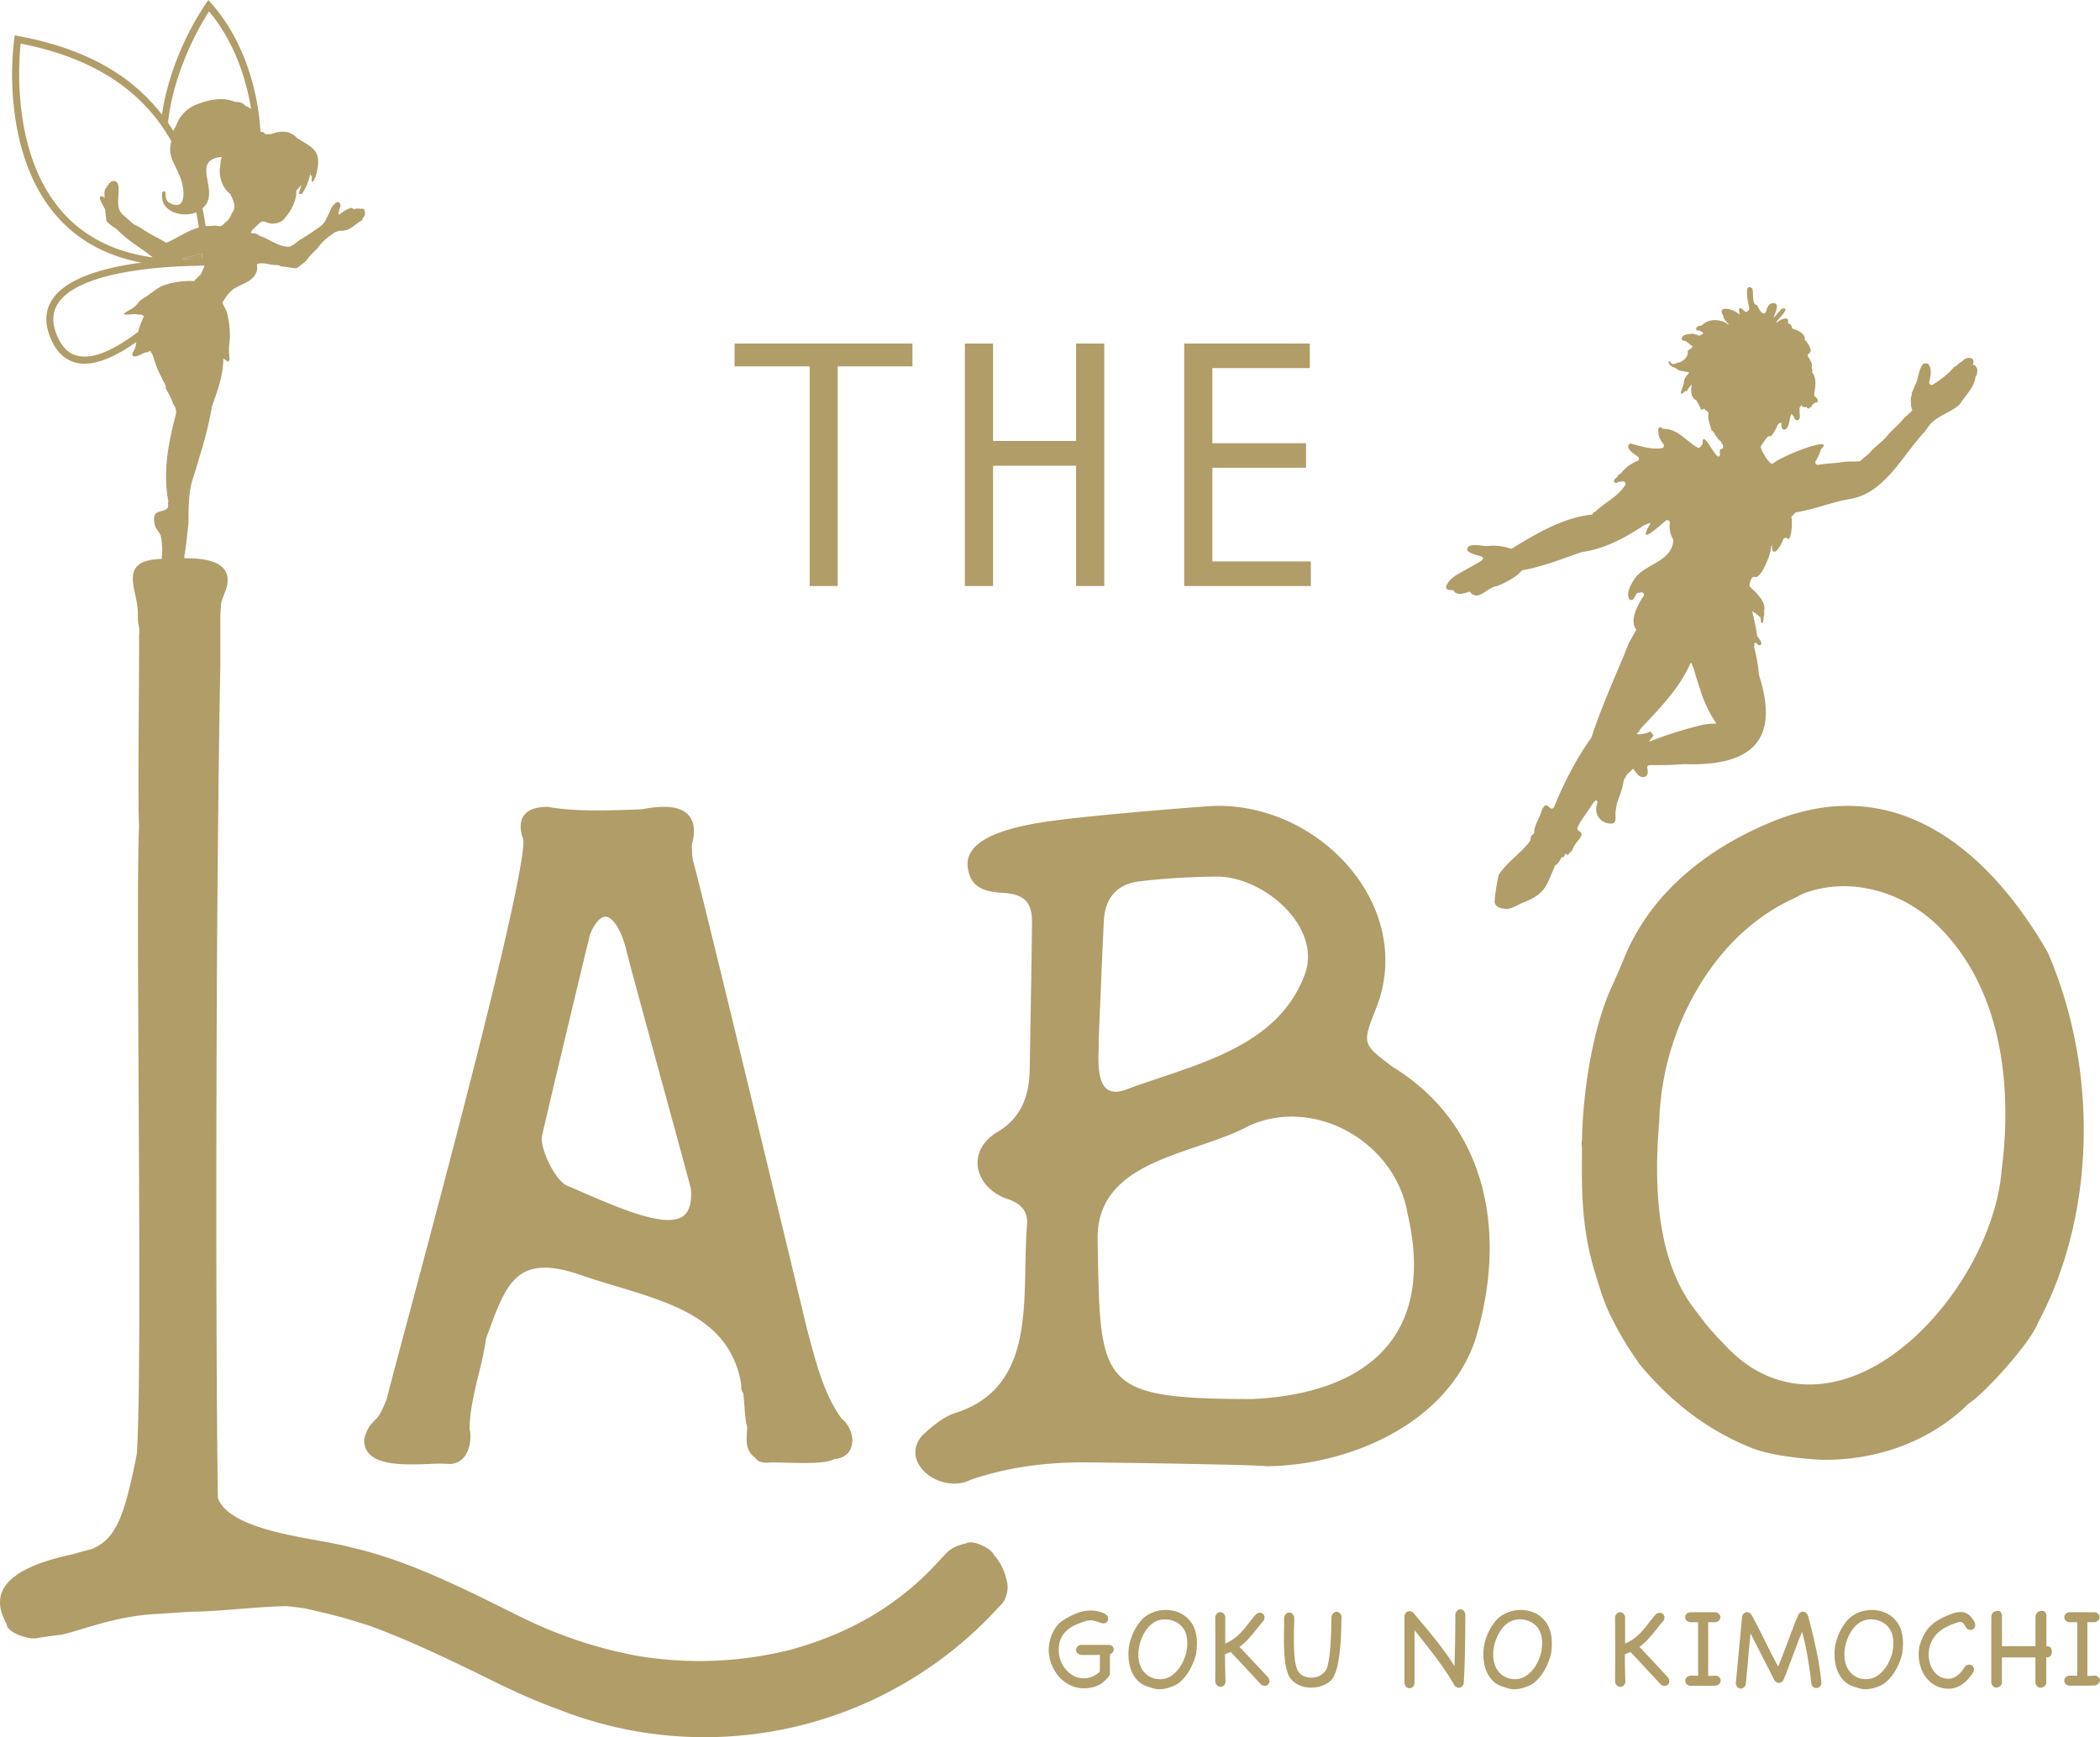 <svg xmlns="http://www.w3.org/2000/svg" viewBox="0 0 1136.7 940.42"><defs><style>.cls-1{fill:none;}.cls-2{fill:#b19d68;}</style></defs><g id="レイヤー_2" data-name="レイヤー 2"><g id="レイヤー_1-2" data-name="レイヤー 1"><path class="cls-1" d="M833.2,882.59a10.4,10.4,0,0,0-4.45-4.38,13,13,0,0,0-6.11-1.53,11.16,11.16,0,0,0-6.77,2.19,15.37,15.37,0,0,0-3.29,3.39,22.18,22.18,0,0,0-2.39,4.25,24.67,24.67,0,0,0-1.46,4.61,21.87,21.87,0,0,0-.5,4.48,18.07,18.07,0,0,0,.7,5.08,11.68,11.68,0,0,0,2.19,4.25,11.46,11.46,0,0,0,3.75,3,11.8,11.8,0,0,0,5.31,1.13,9.9,9.9,0,0,0,2.56-.34,9.68,9.68,0,0,0,2.36-.93,14.54,14.54,0,0,0,3.42-2.59,19.54,19.54,0,0,0,2.62-3.32,22.69,22.69,0,0,0,1.93-3.81c.46-1.18.84-2.35,1.17-3.52.12-.77.22-1.54.32-2.33a22.69,22.69,0,0,0,.17-2.75,19.41,19.41,0,0,0-.34-3.52A10.7,10.7,0,0,0,833.2,882.59Z"/><polygon class="cls-1" points="1021.11 236.37 1021.11 236.37 1021.12 236.36 1021.11 236.37"/><path class="cls-1" d="M676.22,609.32c-29.09,16-81.78,17.82-82.1,60.47,1.4,80.1-.48,87.33,83.23,87.56,62.62-2.79,99.91-34.3,84.58-100.21C755.73,619,712.49,593.27,676.22,609.32Z"/><path class="cls-1" d="M893,396.11c0-.87,1.54,1.07,1.85,1.85.92-.46-2.34,3.43-2.2,3.38l.12.09a210.63,210.63,0,0,1,29.13-9.14,45.91,45.91,0,0,1,7.22-.64,68.25,68.25,0,0,1-7.74-15.23h0v0a1,1,0,0,1-.05-.16h0l-.12-.33v0c-1.44-4.31-2.86-8.66-4.09-13h0l0-.06h0a33.66,33.66,0,0,0-1.62-4.15c-.14,0-.21.17-.3.25h0l-.13,0c-5.89,13.5-16.39,24.14-26.3,34.7l.09-.1c-.38.42-.75.85-1.12,1.27a.62.62,0,0,0,.16.2q-.69.84-1.35,1.71a.7.7,0,0,0-.24-.17C885,398.55,891.58,396.92,893,396.11Z"/><path class="cls-1" d="M610.33,589.51c36.21-13.4,81.56-22,96.24-62.79,8.63-25.81-23.4-52.75-48.55-52.18A380.94,380.94,0,0,0,617.25,477c-12.48,1.31-19.14,8.94-19.74,21.45-1.06,21.87-1.91,43.74-2.85,65.62h.12C594.53,575.58,592.47,596.75,610.33,589.51Z"/><path class="cls-1" d="M306.48,641.62l7.52,3.24c21.76,9.43,46.42,20.12,55.71,13.49,3.37-2.4,4.81-7.36,4.27-14.74-1.25-5-7.78-28.87-14.69-54.16-11.94-43.72-19.86-72.79-20.48-75.89-3-11.65-7.64-17.1-10.89-17.33-2.8-.19-5.92,3.27-8.57,9.54-.94,3.82-25.27,105-26.09,109.79C292.72,622.41,300,638,306.48,641.62Z"/><path class="cls-1" d="M641.11,882.59a10.45,10.45,0,0,0-4.45-4.38,13,13,0,0,0-6.11-1.53,11.16,11.16,0,0,0-6.77,2.19,15.37,15.37,0,0,0-3.29,3.39,22.18,22.18,0,0,0-2.39,4.25,24.67,24.67,0,0,0-1.46,4.61,21.87,21.87,0,0,0-.5,4.48,18.07,18.07,0,0,0,.7,5.08,11.53,11.53,0,0,0,2.19,4.25,11.36,11.36,0,0,0,3.75,3,11.77,11.77,0,0,0,5.31,1.13,9.9,9.9,0,0,0,2.56-.34,9.45,9.45,0,0,0,2.35-.93,14.4,14.4,0,0,0,3.43-2.59,20,20,0,0,0,2.62-3.32A22.65,22.65,0,0,0,641,898a35.48,35.48,0,0,0,1.18-3.52c.11-.77.22-1.54.32-2.33a22.69,22.69,0,0,0,.16-2.75,19.39,19.39,0,0,0-.33-3.52A10.7,10.7,0,0,0,641.11,882.59Z"/><path class="cls-1" d="M998.08,479.7a61.5,61.5,0,0,0-21.3,3.74,28.7,28.7,0,0,0-3.64,1.75c-.86.46-1.74.94-2.67,1.37-21,9.67-39.11,26.89-52.31,49.81a150.57,150.57,0,0,0-20,70.3v.11c-4,46.05,2,79.09,18.42,101,8.28,11.13,10.23,13.16,17.5,20.69l.6.62a69.1,69.1,0,0,0,15.64,12.5c24.21,13.71,47.6,6.88,63-1.28,36.06-19.13,66.89-66.19,70.17-107.13,4-30.69,5.37-87.87-29.82-127.17C1038.86,489.09,1018.23,479.7,998.08,479.7Z"/><path class="cls-1" d="M1023.3,882.59a10.43,10.43,0,0,0-4.44-4.38,13,13,0,0,0-6.11-1.53,11.19,11.19,0,0,0-6.78,2.19,15.33,15.33,0,0,0-3.28,3.39,21.65,21.65,0,0,0-2.39,4.25,24,24,0,0,0-1.46,4.61,21.19,21.19,0,0,0-.5,4.48,18.07,18.07,0,0,0,.7,5.08,11.53,11.53,0,0,0,2.19,4.25,11.26,11.26,0,0,0,3.75,3,11.74,11.74,0,0,0,5.31,1.13,10,10,0,0,0,2.56-.34,9.6,9.6,0,0,0,2.35-.93,14.14,14.14,0,0,0,3.42-2.59,19,19,0,0,0,2.62-3.32,22,22,0,0,0,1.93-3.81,35.48,35.48,0,0,0,1.18-3.52c.11-.77.22-1.54.32-2.33a22.69,22.69,0,0,0,.16-2.75,19.39,19.39,0,0,0-.33-3.52A10.47,10.47,0,0,0,1023.3,882.59Z"/><path class="cls-2" d="M544.64,854.63A29.53,29.53,0,0,0,538.27,842l-.79-1.28c-2.64-3.3-11.22-7.26-14.52-5.28-1.07.24-2,.5-2.89.77-6.05,1.88-7.42,4.26-10.31,7.14l-.08.09c-22.79,25.62-50,40.9-82.1,49.69a203,203,0,0,1-82.82,3.19,240.87,240.87,0,0,1-63.34-21.29c-1.1-.53-2.21-1.08-3.32-1.63-11.67-5.74-21.92-11-33.4-16.16-17.68-8.13-36.15-15.48-55.29-19.73v0c-4.62-1.27-10.87-2.41-17.48-3.61-20.52-3.73-48.56-8.84-54-22.94-1.39-98.31-1.11-321.4,1.33-451.46V333.15c.12-1.58.19-2.79.25-3.75.21-3.43.21-3.43,1.2-6,.28-.75.64-1.7,1.08-2.91,2-5,1.93-9-.25-12.07-3.77-5.26-12.94-6.29-21.69-6.22a4.77,4.77,0,0,1,.17-2.39c.88-5.51,1.33-11.08,2-16.62,0-6.91,0-13.94,1.46-20.71a.1.1,0,0,0,0-.1c.84-3.36,2.06-6.62,3-9.94h0c.94-3.08,1.78-6.19,2.79-9.25h0a217.34,217.34,0,0,0,5.53-23.41c3-8.32,6.07-16.79,6.09-25.75.51.52,1.2.76,1.74,1.24.26.32.75.79,1,.23,1.16-.61.35-2.52.46-3.6v0s0-.08,0-.12v0c-.48-3.45.35-6.81.38-10.26a55.23,55.23,0,0,0-1.47-11.8c-.56-2.1-1.83-3.85-2.58-5.86a24.1,24.1,0,0,1,5.89-7.37c1.6-1,3.34-1.76,5-2.64l0,0,.33-.16c4.48-1.8,8.63-5.46,7.37-10.69,2.89-1.1,6.06.05,9,.4,1.29.17,3-.11,4,.83,2.84.07,5.75.92,8.5,1h0a52.88,52.88,0,0,0,5.17-4,36.52,36.52,0,0,1,5.95-6.53,28.79,28.79,0,0,1,6.63-6.77c.68-.44,3.24-2.69,3.83-2.34h0c1.16-1,2.95-.47,4.38-.83,3.77-.62,6.28-3.89,9.58-5.54.07-1,.95-1.88,1.45-2.75a4.48,4.48,0,0,0,.06-.63h0c0-.16,0-.31,0-.46h0v0h0a4.34,4.34,0,0,0-.06-.62h0a4.87,4.87,0,0,0-.23-.83h0c-.07-.25-.23-.5-.15-.76h0c-.23-.06-.47-.09-.71-.13h0c-.3,0-.61-.08-.91-.1a.54.54,0,0,1-.74,0c-1.05,0-2.19-.26-3.07.54a.57.57,0,0,1-.26-.33l.81-.24c-.55,0-1.67.47-1.57-.48a12.81,12.81,0,0,0-4.44,1.81c-.51.31-.91.93-1.53,1a1.08,1.08,0,0,1-.29.18c-.06.58-.78,1.1-1.16.45-.17-.57.18-1.16.31-1.72h0a.55.55,0,0,1,0-.53h0v0l.06-.14h0a.11.11,0,0,0,0-.11c.34-.89,1-2.09.51-3h0a2.43,2.43,0,0,0-.88-.92h0a.67.67,0,0,0-.12-.06h0c-1.31-.34-2.22,1.49-3.15,2.21l0,0,0,0h0c-.74.93-1,2.17-1.61,3.18h.06c-3,5.68-2.15,6.06-7.89,9.74-2.37,1.78-4.91,3.3-7.43,4.86-2.24,1.26-4,3.36-6.48,4.19-5.91.15-10.66-4.18-16.08-5.9a5.93,5.93,0,0,0-4.67-1.39c0-1.74,1.92-2.78,3-4,2-1.75,2.44-3.12,5.32-1.93,3.54,1.46,8,.65,10.21-2.61a25.58,25.58,0,0,0,5.39-9.75c1.74-7-1.51-2.3,3.44-8l-.39,1.15v0l0,.1,0-.08s0,.09-.05.13h0l0,.07c-.39,1-.54,2-1,2.9a.47.47,0,0,0,.69.6c.7,1.46,2.52-2.72,2.91-3.27a26.46,26.46,0,0,0,2.6-8.34h.1c-.11.56-.36,2.76.72,1.69,0,.45,0,.9-.05,1.35v-.07c0,.11,0,.22,0,.33v0c0,.65-.37,2.16.7,1.74a16,16,0,0,0,1.89-4.4c.58-2.78,1.19-5.76.66-8.61-.79-4.68-5.29-6.91-8.93-9.14-.8-.63-1.8-.94-2.56-1.62a6.59,6.59,0,0,0-2.86-2.14c-.2-.1-.42-.17-.62-.26l-.06-.15a8.77,8.77,0,0,0-4-.66,13.69,13.69,0,0,0-5.27,1l-.05,0c-.51.13-1,.24-1.55.34a15.52,15.52,0,0,0-2.55,0A2.45,2.45,0,0,0,141,71.41C139.56,47.26,131.31,21,114.38,1.79L112.8,0l-1.38,1.94a156,156,0,0,0-21,46.51,124.49,124.49,0,0,0-2.75,13.62C70.65,40,45.12,26,9.9,19.51L8,19.15l-.28,1.94a158.53,158.53,0,0,0-.37,35.2C9.07,74.45,14.81,100,32.23,118.7c11.33,12.17,26.17,20,44.29,23.47-19.53,2.57-40.23,8.08-48.08,19.74-4.19,6.22-4.44,13.59-.74,21.9,3.26,7.32,8.14,11.62,14.51,12.76a19.89,19.89,0,0,0,3.56.3c8.49,0,18.28-4.86,28-11.72a13.87,13.87,0,0,1-.64,3.2,20.4,20.4,0,0,1-1.53,2.93c-.43,3.46,5,.52,6.43-.28v-.1a7.34,7.34,0,0,0,3.41-1,5,5,0,0,1,.39,1.14c.68.4.73,1.25,1.08,1.89.42,1.51,1,3,1.46,4.48h0c.93,3,2.63,5.71,3.84,8.62.59,1.26,1.85,2.58,1.48,4,1.35,2.86,3.16,5.56,4,8.64a6.83,6.83,0,0,1,1.29,6.52h0c-4,15.1-6.88,31-3.78,46.64-.38-.05-.37.38-.3.63.7,4-2.26,3.58-5,4.64-3.48,1-2.54,5.18-1.92,7.8.76,1.74,2.14,3.15,3,4.88h0L87,290a37.59,37.59,0,0,1,.62,11.2,4.82,4.82,0,0,0,0,1.37c-7,.14-11.46,1.56-13.78,4.37-3,3.71-1.91,9.08-.7,14.76.82,3.9,1.68,7.93,1.46,12.06a32,32,0,0,0,.46,4.88,15.79,15.79,0,0,1,.23,5.38l0,.15v.16c0,9.26-.06,23.41-.16,38.39-.18,26.11-.38,55.7.15,64.56-.93,17.47-.6,77.37-.26,140.78.43,81.18.93,173.18-1,199.22-6.73,34.15-11.46,46-24.46,51.28q-5.07,1.28-10.07,2.77l-.55.11v0C10.63,847.54-8.22,858.33,3.57,879h0c0,4,7.92,7.25,13.86,7.91h2q4.95-1,13.86-2c11.88-2.64,28.38-9.9,50.82-11.22h.66s19.14-1.32,21.77-1.32c10.63,0,35-2.84,48.61-2.9q5.1.44,10.16,1.23c9.25,2.2,18.62,4.15,29,7.61q2.37.68,4.71,1.41c19.58,7,38.56,16.06,57.52,25.13,14.84,7.41,29.74,14.75,45.35,20.32a215.19,215.19,0,0,0,238.9-55.44h0a11.47,11.47,0,0,0,3.8-5.81A13.92,13.92,0,0,0,544.64,854.63ZM31.15,182.27c-3.17-7.14-3-13.11.42-18.25,8.65-12.85,35.83-17.59,57.4-19.31l0,0a.2.2,0,0,0,.08,0c8.67-.68,16.41-.88,21.68-.91a31,31,0,0,1-1.57,3.54,3.72,3.72,0,0,1-.19.8l-.25.25L105,152.17c-.37,0-.74-.07-1.12-.09-1.45-.05-2.91.06-4.36.14a48.51,48.51,0,0,0-11.45,2.39c-3.87,1.84-7,4.82-10.61,7-1.84.84-2.69,2.77-4.2,4-1.89,1.85-4.48,2.65-6.42,4.41.65.12,1.29.23,2,.31l0,0c1.65-.05,4.87-.61,6.22.06a2.6,2.6,0,0,1,2.83.89,50.23,50.23,0,0,0-3.17,8.39c-11.36,8.57-22.93,14.7-31.82,13.11C37.75,191.93,33.91,188.47,31.15,182.27ZM11.19,23.6c43.71,8.53,68,28.71,81.54,52.85a14.86,14.86,0,0,0-.45,2.61c-1,5.63,2.71,10.47,4.61,15.5,3,5.55,5.06,21.15-5.51,15-1.7-1.1-1.71-3.23-1.78-5s-2.13-1-1.86.47c-1,9.55,10.84,13.09,18.48,9.89.54,2.75,1,5.51,1.41,8.25C101.34,124.91,96,128.9,90,131.44c-4.56-2.88-9.6-4.91-13.9-8.18-1.32-.71-2.68-1.35-4-2-1.76-1.67-3.57-3.28-5.41-4.86-4.48-3.86-2-10.15-2.52-15.21-.3-4.24-4.26-4.13-5.86-.61a1,1,0,0,0-.25-.26,1.47,1.47,0,0,0-.1.13c.24.58-.4,1.07-.73,1.49-1,1.46-.6,3.49-.64,5.22l-.16-.12c-.74-1.1-2.6-1.2-2.41.46a33.9,33.9,0,0,0,2.87,5.79c.19,2.12.44,4.24.72,6.36a23.59,23.59,0,0,0,5.3,4.2c1,.91,2,2,3.07,2.85h0c5.1,4.81,11.34,8.13,16.67,12.65-19.8-2.73-35.76-10.49-47.62-23.21C6.28,85.33,10.05,34.2,11.19,23.6ZM120,84.92a28.33,28.33,0,0,0-.86,5.21l0,0c0,.37,0,.7-.05,1l-.17.08c-.19,5.08,1.5,10.66,5.72,13.82,1,2.08,2.17,4.39,2.27,6.64a6.22,6.22,0,0,1-1.54,3.91,8.94,8.94,0,0,1-3.64,5,6,6,0,0,1-2.27,1.83c-1.36.14-2.75-.51-4.16-.21a33.7,33.7,0,0,1-4,.17q-.75-5-1.69-9.63C120.13,104,102.21,86.82,120,84.92Zm-11,52.44a1.3,1.3,0,0,1,.32-.14c.08.92.16,1.85.23,2.77-3,0-6.72.11-10.85.29.28-.13.56-.26.85-.37,2.14-.86,4.38-.95,6.48-1.91A13.12,13.12,0,0,1,108.93,137.36ZM135.9,59a16.48,16.48,0,0,0-3.27-1.84c-.07-.1-.13-.22-.2-.32-.91-1.15-3.08-1.71-5.41-1.73-6.89-3-14.9-.86-21.62,1.85A19.22,19.22,0,0,0,95.21,68.33a17.49,17.49,0,0,0-1.41,2.52c-.71-1.15-1.44-2.29-2.2-3.41l-.67-1a120.12,120.12,0,0,1,3.17-17A157.47,157.47,0,0,1,113.15,6.16C125.61,21.12,132.9,40.19,135.9,59Z"/><polygon class="cls-2" points="438.27 317.23 453.44 317.23 453.44 198.33 493.9 198.33 493.9 185.96 397.62 185.96 397.62 198.33 438.27 198.33 438.27 317.23"/><polygon class="cls-2" points="537.53 252.1 582.47 252.1 582.47 317.23 597.73 317.23 597.73 185.96 582.47 185.96 582.47 238.71 537.53 238.71 537.53 185.96 522.28 185.96 522.28 317.23 537.53 317.23 537.53 252.1"/><polygon class="cls-2" points="709.55 303.92 656.24 303.92 656.24 253.22 706.94 253.22 706.94 239.92 656.24 239.92 656.24 199.26 708.99 199.26 708.99 185.96 640.99 185.96 640.99 317.23 709.55 317.23 709.55 303.92"/><path class="cls-2" d="M600.42,890.42l-2.83,0c-1.43,0-3,0-4.61,0s-3.18,0-4.61,0l-2.83,0a2.86,2.86,0,0,0-2.29.89,2.81,2.81,0,0,0-.76,1.83,2.56,2.56,0,0,0,.7,1.73,3.32,3.32,0,0,0,2.15,1h5q2.49,0,5-.06v9a12.5,12.5,0,0,1-4.12,2.78,11.9,11.9,0,0,1-4.58.93,11.64,11.64,0,0,1-5.11-1.19,14.13,14.13,0,0,1-4.32-3.25,16.33,16.33,0,0,1-3-4.89,16,16,0,0,1-1.12-6,14.5,14.5,0,0,1,1.32-6.55,13.9,13.9,0,0,1,3.49-4.41,18.43,18.43,0,0,1,4.81-2.89q2.65-1.1,5.25-1.89a6.56,6.56,0,0,1,1.19-.27c.4,0,.82-.06,1.27-.06a7.35,7.35,0,0,1,1.89.26q1,.27,1.86.57l1.69.56a4.45,4.45,0,0,0,1.4.27,2.56,2.56,0,0,0,1.86-.73,2.47,2.47,0,0,0,.72-1.8,2.62,2.62,0,0,0-1.06-2.12,8,8,0,0,0-2.55-1.36,17.82,17.82,0,0,0-3.09-.73,18.69,18.69,0,0,0-2.72-.24,20.46,20.46,0,0,0-7.67,1.5,41.78,41.78,0,0,0-7.34,3.82,13,13,0,0,0-3.45,3.18,20.65,20.65,0,0,0-2.43,4.12,22.33,22.33,0,0,0-1.42,4.45,20.89,20.89,0,0,0-.47,4.18,21.77,21.77,0,0,0,1.23,7,22.41,22.41,0,0,0,3.65,6.74,19.85,19.85,0,0,0,6.08,5.12,17.24,17.24,0,0,0,8.5,2,18.46,18.46,0,0,0,5.87-1,12.61,12.61,0,0,0,5-3.09c.57-.57,1.18-1.19,1.82-1.86a3.4,3.4,0,0,0,1-2.45v-10a3.55,3.55,0,0,0,1.52-1.1,2.37,2.37,0,0,0,.53-1.49,2.64,2.64,0,0,0-.59-1.63A3.41,3.41,0,0,0,600.42,890.42Z"/><path class="cls-2" d="M645.89,880.13a15.27,15.27,0,0,0-6.31-6.51,17.88,17.88,0,0,0-8.5-2.12,19.32,19.32,0,0,0-5.38.76,18.44,18.44,0,0,0-5,2.29,15,15,0,0,0-3.48,3.19,26.72,26.72,0,0,0-2.89,4.35,31.36,31.36,0,0,0-2.09,4.82,27.81,27.81,0,0,0-1.17,4.58c-.08.62-.15,1.25-.2,1.89s-.06,1.29-.06,2a28.07,28.07,0,0,0,.5,5.31,19,19,0,0,0,1.66,5,15.74,15.74,0,0,0,3,4.22,12.28,12.28,0,0,0,4.58,2.85c1.06.36,2.19.72,3.39,1.1a11.48,11.48,0,0,0,3.51.56,2.6,2.6,0,0,0,.4,0l.33,0a15.74,15.74,0,0,0,2-.24c.6-.1,1.16-.23,1.69-.36a14.68,14.68,0,0,0,1.6-.5l1.86-.69a14,14,0,0,0,4.28-2.93,24.39,24.39,0,0,0,3.45-4.25,31.88,31.88,0,0,0,2.59-4.91,34.18,34.18,0,0,0,1.69-4.91c.18-1,.31-2,.4-3.09s.14-2.07.14-3.09a24.6,24.6,0,0,0-.47-4.75A16.29,16.29,0,0,0,645.89,880.13Zm-3.42,12c-.1.79-.21,1.56-.32,2.33A35.48,35.48,0,0,1,641,898a22.65,22.65,0,0,1-1.92,3.81,20,20,0,0,1-2.62,3.32,14.4,14.4,0,0,1-3.43,2.59,9.45,9.45,0,0,1-2.35.93,9.9,9.9,0,0,1-2.56.34,11.77,11.77,0,0,1-5.31-1.13,11.36,11.36,0,0,1-3.75-3,11.53,11.53,0,0,1-2.19-4.25,18.07,18.07,0,0,1-.7-5.08,21.87,21.87,0,0,1,.5-4.48,24.67,24.67,0,0,1,1.46-4.61,22.18,22.18,0,0,1,2.39-4.25,15.37,15.37,0,0,1,3.29-3.39,11.16,11.16,0,0,1,6.77-2.19,13,13,0,0,1,6.11,1.53,10.45,10.45,0,0,1,4.45,4.38,10.7,10.7,0,0,1,1.19,3.32,19.39,19.39,0,0,1,.33,3.52A22.69,22.69,0,0,1,642.47,892.18Z"/><path class="cls-2" d="M678.7,899.75q-3.86-4.08-7.77-8.26a27.47,27.47,0,0,0,3.42-2.89q1.56-1.56,3.08-3.35t3.12-3.82c1.07-1.35,2.26-2.8,3.59-4.35a4.25,4.25,0,0,0,.33-1.46,2.49,2.49,0,0,0-.73-1.86A2.42,2.42,0,0,0,682,873a3.46,3.46,0,0,0-2.19.86q-2.32,2.73-4.12,5.08c-1.19,1.57-2.39,3-3.58,4.32a29.68,29.68,0,0,1-3.89,3.55,23.94,23.94,0,0,1-5,2.85c0-2.56,0-5,0-7.3s0-4.71,0-7.24a3.35,3.35,0,0,0-1.09-1.86,2.58,2.58,0,0,0-1.63-.59,2.41,2.41,0,0,0-1.66.66,3.86,3.86,0,0,0-1.06,2q.06,9.23.07,17.73t-.07,17.13a3.33,3.33,0,0,0,1.06,2.19,2.74,2.74,0,0,0,1.79.73,2.63,2.63,0,0,0,1.83-.76,3.2,3.2,0,0,0,.9-2.29c-.09-2.52-.16-5-.2-7.27s-.07-4.77-.07-7.34c1.2-.44,2.21-.86,3.06-1.26.3.35.88,1,1.72,1.86s1.81,1.91,2.89,3.09l3.45,3.71,3.46,3.72c1.08,1.18,2,2.2,2.88,3.09s1.42,1.51,1.73,1.86a2.91,2.91,0,0,0,1.16.83,3.5,3.5,0,0,0,1.16.23,2.5,2.5,0,0,0,1.8-.7,2.42,2.42,0,0,0,.73-1.82,3.3,3.3,0,0,0-.73-2.06Q682.55,903.84,678.7,899.75Z"/><path class="cls-2" d="M725.07,873.09a2.64,2.64,0,0,0-1.63-.59,2.41,2.41,0,0,0-1.66.66,3.86,3.86,0,0,0-1.06,2c-.05,1.2-.08,2.66-.1,4.38s-.08,3.57-.17,5.52-.2,3.92-.33,5.94-.32,3.9-.56,5.68-.53,3.35-.87,4.74a7.9,7.9,0,0,1-1.29,3.09,9.29,9.29,0,0,1-3.45,2.79,9.44,9.44,0,0,1-3.92.86,12.2,12.2,0,0,1-3.42-.5,6.92,6.92,0,0,1-3.16-1.95,7.53,7.53,0,0,1-1.69-3.12,26.47,26.47,0,0,1-.93-4.72q-.3-2.65-.4-5.68c-.06-2-.09-4-.06-6s0-4,.1-5.84.06-3.56.06-5a3.32,3.32,0,0,0-1.09-1.85,2.59,2.59,0,0,0-1.63-.6,2.41,2.41,0,0,0-1.66.66,3.86,3.86,0,0,0-1.06,2q0,3.51-.07,7.5t0,8q.09,4.05.53,7.87a30.78,30.78,0,0,0,1.56,7,9.56,9.56,0,0,0,2,3.35,12.15,12.15,0,0,0,3,2.39,13.94,13.94,0,0,0,3.65,1.43,17.39,17.39,0,0,0,4,.46,18.91,18.91,0,0,0,3.59-.36A16.51,16.51,0,0,0,716.9,912a12.43,12.43,0,0,0,3.05-1.93,7.92,7.92,0,0,0,2.1-2.75,26.11,26.11,0,0,0,2.09-6.48c.51-2.54.9-5.26,1.19-8.17s.49-5.88.6-9,.19-6,.23-8.8A3.35,3.35,0,0,0,725.07,873.09Z"/><path class="cls-2" d="M792.09,871.77a2.59,2.59,0,0,0-1.63-.6,2.41,2.41,0,0,0-1.66.66,3.94,3.94,0,0,0-1.06,2q0,7.38-.1,14.08c-.06,4.47-.19,9.14-.36,14q-2.53-4-5.18-7.67t-5.48-7.2q-2.82-3.52-5.74-7l-6-7.14a3.62,3.62,0,0,0-2-.73,2.41,2.41,0,0,0-1.66.67,3.42,3.42,0,0,0-1,1.86q0,9,0,18.16t0,18.16a3.33,3.33,0,0,0,1,2.16,2.57,2.57,0,0,0,1.72.69,2.66,2.66,0,0,0,1.83-.76,3.15,3.15,0,0,0,.89-2.29c0-2.83,0-5.47,0-7.9s0-4.77,0-7V882.46c1.94,2.43,3.84,4.81,5.67,7.13s3.64,4.68,5.41,7,3.5,4.78,5.19,7.24,3.31,5,4.91,7.73v.14h.06l.27.4a3.74,3.74,0,0,1,.27.46,3.14,3.14,0,0,0,2.25,1.06,2.41,2.41,0,0,0,1.5-.53,3.41,3.41,0,0,0,1.09-1.59V911a2.58,2.58,0,0,1,.07-.56h.06l-.06-.07q.52-9.49.66-18.39t.14-18.4A3.35,3.35,0,0,0,792.09,871.77Z"/><path class="cls-2" d="M838,880.13a15.22,15.22,0,0,0-6.31-6.51,17.85,17.85,0,0,0-8.5-2.12,19.37,19.37,0,0,0-5.38.76,18.44,18.44,0,0,0-5,2.29,15,15,0,0,0-3.48,3.19,26.72,26.72,0,0,0-2.89,4.35,31.36,31.36,0,0,0-2.09,4.82,26.76,26.76,0,0,0-1.16,4.58c-.09.62-.16,1.25-.2,1.89s-.07,1.29-.07,2a28.92,28.92,0,0,0,.5,5.31,19,19,0,0,0,1.66,5,15.74,15.74,0,0,0,3,4.22,12.36,12.36,0,0,0,4.58,2.85c1.06.36,2.19.72,3.39,1.1a11.49,11.49,0,0,0,3.52.56l.4,0,.33,0a15.79,15.79,0,0,0,2-.24c.6-.1,1.16-.23,1.69-.36a13.43,13.43,0,0,0,1.6-.5l1.86-.69a14,14,0,0,0,4.28-2.93,23.94,23.94,0,0,0,3.45-4.25,31.88,31.88,0,0,0,2.59-4.91,35.57,35.57,0,0,0,1.7-4.91c.17-1,.31-2,.39-3.09s.14-2.07.14-3.09a24.6,24.6,0,0,0-.47-4.75A16.29,16.29,0,0,0,838,880.13Zm-3.42,12c-.1.79-.2,1.56-.32,2.33-.33,1.17-.71,2.34-1.17,3.52a22.69,22.69,0,0,1-1.93,3.81,19.54,19.54,0,0,1-2.62,3.32,14.54,14.54,0,0,1-3.42,2.59,9.68,9.68,0,0,1-2.36.93,9.9,9.9,0,0,1-2.56.34,11.8,11.8,0,0,1-5.31-1.13,11.46,11.46,0,0,1-3.75-3,11.68,11.68,0,0,1-2.19-4.25,18.07,18.07,0,0,1-.7-5.08,21.87,21.87,0,0,1,.5-4.48,24.67,24.67,0,0,1,1.46-4.61,22.18,22.18,0,0,1,2.39-4.25,15.37,15.37,0,0,1,3.29-3.39,11.16,11.16,0,0,1,6.77-2.19,13,13,0,0,1,6.11,1.53,10.4,10.4,0,0,1,4.45,4.38,10.7,10.7,0,0,1,1.19,3.32,19.41,19.41,0,0,1,.34,3.52A22.69,22.69,0,0,1,834.56,892.18Z"/><path class="cls-2" d="M895.18,899.75q-3.85-4.08-7.77-8.26a27.47,27.47,0,0,0,3.42-2.89q1.56-1.56,3.09-3.35t3.12-3.82q1.59-2,3.58-4.35a4.25,4.25,0,0,0,.33-1.46,2.49,2.49,0,0,0-.73-1.86,2.41,2.41,0,0,0-1.79-.73,3.48,3.48,0,0,0-2.19.86q-2.32,2.73-4.12,5.08c-1.19,1.57-2.39,3-3.58,4.32a29.68,29.68,0,0,1-3.89,3.55,23.69,23.69,0,0,1-5,2.85c0-2.56,0-5,0-7.3s0-4.71,0-7.24a3.41,3.41,0,0,0-1.1-1.86,2.58,2.58,0,0,0-1.63-.59,2.41,2.41,0,0,0-1.66.66,3.94,3.94,0,0,0-1.06,2q.06,9.23.07,17.73t-.07,17.13a3.33,3.33,0,0,0,1.06,2.19,2.74,2.74,0,0,0,1.8.73,2.62,2.62,0,0,0,1.82-.76,3.2,3.2,0,0,0,.9-2.29c-.09-2.52-.16-5-.2-7.27s-.07-4.77-.07-7.34c1.2-.44,2.21-.86,3.06-1.26.31.35.88,1,1.72,1.86s1.81,1.91,2.89,3.09l3.45,3.71,3.46,3.72c1.08,1.18,2,2.2,2.89,3.09s1.41,1.51,1.72,1.86a3,3,0,0,0,1.16.83,3.51,3.51,0,0,0,1.17.23,2.49,2.49,0,0,0,1.79-.7,2.38,2.38,0,0,0,.73-1.82,3.25,3.25,0,0,0-.73-2.06Q899,903.84,895.18,899.75Z"/><path class="cls-2" d="M930.42,907.75a3.18,3.18,0,0,0-2.29-.66c-.62,0-1.22.08-1.8.1s-1.15,0-1.72,0V878.14h4a3.37,3.37,0,0,0,1.92-1,2.58,2.58,0,0,0,.7-1.59,2.54,2.54,0,0,0-.57-1.63,3.49,3.49,0,0,0-1.86-1.19H915.18a3.14,3.14,0,0,0-2.23.86,2.61,2.61,0,0,0-.79,1.76,2.52,2.52,0,0,0,.66,1.79,3.25,3.25,0,0,0,2.16,1h4.18v29c-.66,0-1.32-.07-2-.07h-2A3.13,3.13,0,0,0,913,908a2.62,2.62,0,0,0-.8,1.76,2.6,2.6,0,0,0,.67,1.8,3.3,3.3,0,0,0,2.15,1c2.3,0,4.6,0,6.88,0s4.57,0,6.87-.1a3.32,3.32,0,0,0,2.09-1.23,2.5,2.5,0,0,0,.5-1.83A2.73,2.73,0,0,0,930.42,907.75Z"/><path class="cls-2" d="M983,892.58c-.64-3.07-1.33-6.12-2.06-9.13s-1.49-5.91-2.29-8.7a3.28,3.28,0,0,0-1.1-1.72,2.51,2.51,0,0,0-1.56-.6,2.6,2.6,0,0,0-1.39.4,3.65,3.65,0,0,0-1.2,1.26q-1.39,3.25-2.75,6.84t-2.72,7.2q-1.36,3.63-2.73,7.18t-2.69,6.8q-1.79-3.25-3.62-6.8c-1.21-2.37-2.42-4.76-3.61-7.18s-2.39-4.8-3.59-7.17-2.39-4.63-3.58-6.8a2.92,2.92,0,0,0-2.46-1.46,2.5,2.5,0,0,0-1.69.66,3.27,3.27,0,0,0-1,1.86c-.27,2.83-.55,5.78-.83,8.83s-.58,6.12-.87,9.2-.57,6.13-.86,9.16-.57,6-.83,8.8a3.17,3.17,0,0,0,.93,2.12,2.49,2.49,0,0,0,1.73.73,2.57,2.57,0,0,0,1.52-.53,3.67,3.67,0,0,0,1.2-1.66q.33-3.18.66-6.71t.63-7.1q.3-3.59.63-7.11c.22-2.34.45-4.58.67-6.7l13.15,25.69a3.44,3.44,0,0,0,2.19,1.07,3,3,0,0,0,2.32-1.26c.88-2,1.75-4.19,2.59-6.44s1.69-4.53,2.55-6.81,1.72-4.54,2.56-6.77,1.68-4.37,2.53-6.41q.86,3.06,1.62,6.57c.51,2.35,1,4.73,1.4,7.14s.79,4.8,1.12,7.17.61,4.62.83,6.74a3,3,0,0,0,1,2.16,2.72,2.72,0,0,0,1.76.7,2.63,2.63,0,0,0,1.82-.77,3.11,3.11,0,0,0,.9-2.29c-.27-2.87-.64-5.85-1.13-8.93S983.61,895.66,983,892.58Z"/><path class="cls-2" d="M1028.09,880.13a15.33,15.33,0,0,0-6.31-6.51,17.88,17.88,0,0,0-8.5-2.12,19.32,19.32,0,0,0-5.38.76,18.44,18.44,0,0,0-5,2.29,15.2,15.2,0,0,0-3.49,3.19,27.34,27.34,0,0,0-2.88,4.35,31.41,31.41,0,0,0-2.1,4.82,27.72,27.72,0,0,0-1.16,4.58c-.09.62-.15,1.25-.2,1.89s-.06,1.29-.06,2a28.91,28.91,0,0,0,.49,5.31,19.8,19.8,0,0,0,1.66,5,15.77,15.77,0,0,0,3,4.22,12.2,12.2,0,0,0,4.58,2.85c1.06.36,2.19.72,3.38,1.1a11.59,11.59,0,0,0,3.52.56,2.69,2.69,0,0,0,.4,0l.33,0a16,16,0,0,0,2-.24c.6-.1,1.16-.23,1.69-.36a13.88,13.88,0,0,0,1.59-.5l1.86-.69a14,14,0,0,0,4.29-2.93,24.86,24.86,0,0,0,3.45-4.25,31.88,31.88,0,0,0,2.59-4.91,35.45,35.45,0,0,0,1.69-4.91c.18-1,.31-2,.4-3.09s.13-2.07.13-3.09a24.58,24.58,0,0,0-.46-4.75A16.29,16.29,0,0,0,1028.09,880.13Zm-3.42,12c-.1.79-.21,1.56-.32,2.33a35.48,35.48,0,0,1-1.18,3.52,22,22,0,0,1-1.93,3.81,19,19,0,0,1-2.62,3.32,14.14,14.14,0,0,1-3.42,2.59,9.6,9.6,0,0,1-2.35.93,10,10,0,0,1-2.56.34,11.74,11.74,0,0,1-5.31-1.13,11.26,11.26,0,0,1-3.75-3,11.53,11.53,0,0,1-2.19-4.25,18.07,18.07,0,0,1-.7-5.08,21.19,21.19,0,0,1,.5-4.48,24,24,0,0,1,1.46-4.61,21.65,21.65,0,0,1,2.39-4.25,15.33,15.33,0,0,1,3.28-3.39,11.19,11.19,0,0,1,6.78-2.19,13,13,0,0,1,6.11,1.53,11.08,11.08,0,0,1,5.64,7.7,19.39,19.39,0,0,1,.33,3.52A22.69,22.69,0,0,1,1024.67,892.18Z"/><path class="cls-2" d="M1047.78,885.14a17.62,17.62,0,0,1,4.08-3.45,30.9,30.9,0,0,1,4.85-2.42c1-.35,1.86-.65,2.52-.9A5.19,5.19,0,0,1,1061,878a2.28,2.28,0,0,1,1.66.73,11.07,11.07,0,0,1,1.66,2.52,3.21,3.21,0,0,0,2.32,1.06,2.41,2.41,0,0,0,1.79-.73,2.58,2.58,0,0,0,.73-1.92,3.6,3.6,0,0,0-.2-1.2,12.59,12.59,0,0,0-3.51-4.51,7,7,0,0,0-4.19-1.33,12.15,12.15,0,0,0-3.22.46,28.86,28.86,0,0,0-3.68,1.33,39.51,39.51,0,0,0-5.41,2.69,22.07,22.07,0,0,0-4.19,3.25,18.81,18.81,0,0,0-3.15,4.22,29.65,29.65,0,0,0-2.33,5.58,17.86,17.86,0,0,0-.73,5.18,22.44,22.44,0,0,0,1.17,7.33,17.79,17.79,0,0,0,3.32,6,15.85,15.85,0,0,0,5.11,4,14.6,14.6,0,0,0,6.54,1.46,11.9,11.9,0,0,0,4.35-.76,15.73,15.73,0,0,0,3.62-2,17.71,17.71,0,0,0,3-2.86,37.71,37.71,0,0,0,2.49-3.35,4.25,4.25,0,0,0,.33-1.46,2.52,2.52,0,0,0-.73-1.86,2.44,2.44,0,0,0-1.79-.73,3.44,3.44,0,0,0-2.19.86,28.65,28.65,0,0,1-1.66,2.39,15.84,15.84,0,0,1-2.06,2.19,9.71,9.71,0,0,1-2.46,1.6,7,7,0,0,1-2.86.59,9.37,9.37,0,0,1-4.58-1.09,10.32,10.32,0,0,1-3.35-2.92,13.68,13.68,0,0,1-2.09-4.12,15.25,15.25,0,0,1-.73-4.68,16.52,16.52,0,0,1,1-6A15.64,15.64,0,0,1,1047.78,885.14Z"/><path class="cls-2" d="M1107.68,891.15V875a3.53,3.53,0,0,0-.6-2.26,1.88,1.88,0,0,0-1.53-.73,7.62,7.62,0,0,0-1.29.13,2.86,2.86,0,0,0-1.23.54,3.22,3.22,0,0,0-.9,1.12,4.22,4.22,0,0,0-.36,1.86v15.47h-18.13V875a3.53,3.53,0,0,0-.6-2.26,1.79,1.79,0,0,0-1.46-.73,7.19,7.19,0,0,0-1.26.13,3.22,3.22,0,0,0-1.23.54,2.73,2.73,0,0,0-.89,1.12,4.56,4.56,0,0,0-.33,1.86V910a3.83,3.83,0,0,0,.79,2.66,2.41,2.41,0,0,0,1.8.86,3.62,3.62,0,0,0,2.15-.73,3.2,3.2,0,0,0,1-2.79V897.2h18.13v12.88a3.66,3.66,0,0,0,.83,2.65,2.48,2.48,0,0,0,1.83.87,3.83,3.83,0,0,0,2.22-.73,3.24,3.24,0,0,0,1-2.79V897.2a2.86,2.86,0,0,0,2.49-1,4.07,4.07,0,0,0,0-4.12Q1109.6,891.15,1107.68,891.15Z"/><path class="cls-2" d="M1136.68,909.41a2.73,2.73,0,0,0-1-1.66,3.18,3.18,0,0,0-2.29-.66c-.62,0-1.22.08-1.8.1s-1.15,0-1.72,0V878.14h4a3.37,3.37,0,0,0,1.92-1,2.58,2.58,0,0,0,.7-1.59,2.54,2.54,0,0,0-.57-1.63,3.49,3.49,0,0,0-1.86-1.19h-13.67a3.14,3.14,0,0,0-2.23.86,2.61,2.61,0,0,0-.79,1.76,2.52,2.52,0,0,0,.66,1.79,3.28,3.28,0,0,0,2.16,1h4.18v29c-.66,0-1.32-.07-2-.07h-2a3.13,3.13,0,0,0-2.22.86,2.62,2.62,0,0,0-.8,1.76,2.6,2.6,0,0,0,.67,1.8,3.3,3.3,0,0,0,2.15,1c2.3,0,4.6,0,6.88,0s4.57,0,6.87-.1a3.32,3.32,0,0,0,2.09-1.23A2.5,2.5,0,0,0,1136.68,909.41Z"/><path class="cls-2" d="M98.63,140.28c4.13-.18,7.82-.26,10.85-.29-.07-.92-.15-1.85-.23-2.77a1.3,1.3,0,0,0-.32.14,13.12,13.12,0,0,0-3,.64c-2.1,1-4.34,1.05-6.48,1.91C99.19,140,98.91,140.15,98.63,140.28Z"/><path d="M1021.82,235.54h0l0-.06Z"/><polygon points="809.84 317.42 809.84 317.42 809.83 317.42 809.84 317.42"/><path d="M911.41,206.55a.19.19,0,0,0,0-.08v0Z"/><polygon points="911.43 206.44 911.43 206.44 911.43 206.44 911.43 206.44"/><polygon points="1021.82 235.54 1021.82 235.53 1021.82 235.53 1021.82 235.54"/><path d="M1021.82,235.54l0,0h0Z"/><path d="M911.42,206.5l0-.06h0Z"/><path class="cls-2" d="M854.3,449.69l0,0-.06,0h0l-.06,0c.08-.1.16-.22.25-.32h0c-3.06-.09,6.17-11.38,6.9-13.23h0l.47-.63h0c.51-.94,2.48-3.54,2.88-1.24,0,0,0,0,.07.05-3,7.62,3.43,12.37,8.25,11.37,2.33-.49,1.1-4.3,1.52-6.47,0-.06.56-3.72.58-3.78,1.72-5.92,3-7.13,3.81-13.17,0,0,1.93-3.2,1.95-3.25a25.11,25.11,0,0,0,2.94-2.83c.89-.05,2.41,4.3,5.33,4.46,1.41.08,3.57-.65,2.49-5.05-.18-.75.58-1.41,1.34-1.41,6.17,0,12.36,0,18.52-.54,35.08,1.23,52.44-11.5,40.71-48h0c0-.09,0-.18-.05-.27a.36.36,0,0,0,0,.1c0-.1-.05-.21-.07-.32a.44.44,0,0,1,0,.1c0-.08,0-.16,0-.25v0a.43.43,0,0,0,0-.11h0l-.06-.27h0s0-.06,0-.1v0l0-.18h0v0a89.1,89.1,0,0,0-2.57-14.28,1.71,1.71,0,0,0,.06-1.4,6.33,6.33,0,0,0,.36-.8,2.65,2.65,0,0,0,.78.21c.63.95,2.24,2,2.75.4-.05-1.64-1.51-2.94-2.27-4.33h0a127.1,127.1,0,0,0-2.78-13.48,4.15,4.15,0,0,0,2.11,1.28c.12.49.51,1.07,1.08.78.16.52.65,1.25,1.26.92,0,.37-.09.86.26,1.1-.09,4.42,2.07,2.3,1.44-.77.73-.75.33-2.08.43-3.05h0l0-.52c1.05-4.77-4.22-9.45-7.53-12.61a1.19,1.19,0,0,1-.4-.82,8.73,8.73,0,0,1,1.25-4,1.27,1.27,0,0,1,1.6-.67c3.31,1.46,9.32-13.57,8.68-16.07.48-.42.57-1.15,1.05-1.54-.87,1.58-.4,5.33,2,3.45a19.19,19.19,0,0,0,3.72-6.19,1.38,1.38,0,0,1,2.25-.49c2,2.27,3-9.67,2-11.63l.1-.1h0l2.09-2.11a1.38,1.38,0,0,1,.73-.37c10-1.54,19.29-5.64,29.32-7.19,18.74-3.44,28-23.65,40.12-36.5v0h0l.11-.15h0l.25-.38v0l.06-.09-.1.14.21-.31-.09.14h0c.92-1.21,1.83-2.48,2.76-3.66l.14-.15c4.17-4.19,11-6.07,15.44-10.11a1.32,1.32,0,0,0,.24-.29c3-4.79,7.79-9,8.42-14.92l.1,0c.86-1,.71-2.34.87-3.56a1.34,1.34,0,0,0-.26-.95c-.61-.83-.89-2.23-2.27-1.66,2.13-4.86-3.82-4.79-5.94-1.74a.24.24,0,0,0,0-.08c-1.42.53-2.3,2.1-3.64,2.59a1.38,1.38,0,0,0-.62.41c-3.28,4-7.09,6.63-11.21,9.37a1.34,1.34,0,0,1-2.06-1.38c.67-3.2,1.44-6.58-.25-9.4a1.27,1.27,0,0,0-1-.62c-.31,0-.62,0-.92-.06a1.41,1.41,0,0,0-1.38.5c-2.41,3.11-2.3,8.42-4.54,12-.23,1.5-1.71,3.14-1.41,4.8-.94,1.73-.28,3.91-.39,5.77a1.11,1.11,0,0,0,.14.5c.15.33.09.77.22,1.11h0c1.74.71-4.18,4.34-4.68,5.63h0c-2.54,3-5.65,5.47-8.22,8.45l-.69.79h0l0,0h0l-.14.16h0c-2.49,2.91-5.73,5-8.27,7.84h0c-1.56,2-3.77,3.2-5.49,5a1.36,1.36,0,0,1-.82.42c-2.85.33-5.76-.06-8.62.38h0c-4.51.72-9.15.78-13.68,1.54a1.33,1.33,0,0,1-1.38-2,24.15,24.15,0,0,0,2.75-6,1.37,1.37,0,0,1,.35-.59c7.55-7.44-20.68,3.4-25.91,7.65a1.34,1.34,0,0,1-1.8-.08,24,24,0,0,1-5-8.07,1.38,1.38,0,0,1,.09-1.19,36.53,36.53,0,0,1,3.43-4.71,1.19,1.19,0,0,1,1.14-.48c1.64.39,3.48-4.42,4.61-6.38a1.38,1.38,0,0,1,.92-.68,3.24,3.24,0,0,0,.94-.31c-.3,1.64.07,4.75,2.43,3.54,2.1-2.14,1.63-5.87,3.08-8.34a3.27,3.27,0,0,0,1.23,1.51c.08,1,.85,2.38,2.06,2,1.84-.77.83-3.35,1-4.9v.16c0-.48-.06-1-.08-1.42a1.37,1.37,0,0,1,.32-.95,10.91,10.91,0,0,0,.82-1.19,1.67,1.67,0,0,0,2.63.94c.14.95,1.33,1.56,1.8.48a1.19,1.19,0,0,0,1.19-1.35l1.87-1.39c1.69.35,1.84-1.64-.2-3.21a1.34,1.34,0,0,1-.46-1.28c.65-4,1.52-8.61-1.19-12,.41-.71,0-1.54-.23-2.25.75-2.15-.7-4.13-1.89-6a1.28,1.28,0,0,1,.55-1.82c2.42-1.34-.93-6.09-2.51-7.59.93-2.5-3.14-4.84-5.94-5.55a1.37,1.37,0,0,1-1-1.32,1.81,1.81,0,0,0-1.21-1.43,1.31,1.31,0,0,1-.73-1.44c.5-3-4.91-1-6.24,1a1.78,1.78,0,0,0,.09-.91c.79-1.5,8.15-8.06,2.87-7h0c-1.62,1.57-2.94,3.42-4.54,5,.57-2.43,4.24-8.71-.92-7.86-2.22.65-2.57,2.72-3.23,4.59a1.33,1.33,0,0,1-2.24.48,11.49,11.49,0,0,1-2.13-3.22,1.25,1.25,0,0,0-1-1.07,1.38,1.38,0,0,1-1-.91c-1-2.46-.35-5.29-1-7.88-4.62-3.63-2.56,6.75-1.65,10.55a1.27,1.27,0,0,1-.45,1.33l-.13.12a1.4,1.4,0,0,1-2.09.19c-1.84-1.87-3.6-2.8-2.57,1.6a1.22,1.22,0,0,0-.31.25c-2.13-2.86-12.64-5.45-8.45.79-.07,1.89,2,3.29,2.94,4.77h-.25c-3.86-3.21-10.49-3.5-14.17.14a1.25,1.25,0,0,1-.83.39,2.59,2.59,0,0,0-2.54,1.49.4.4,0,0,1,0,.76.94.94,0,0,0,.1.23c.74.22,2.43-.19,2.52.76h0c1.56.05,1.62,1.49.08,1.68-.58.78-1.45.44-2.16,0a4.58,4.58,0,0,1-1.28-.29,1.53,1.53,0,0,0-1-.28c-2.16.23-5.27.14-6,2.39-.16,1.07,1.08,1.68,2,1.43a8,8,0,0,0,2.1,1.52l-.28.26a.72.72,0,0,1,.92.6c2.49.43-.16,2.24-1.22,2.77h0c-.08.14-.17.28-.26.42.68,3.07-2.94,6.3-5.92,6.32a1,1,0,0,0-.16.39,2.45,2.45,0,0,0-1.54.44l.15.14c-.44-.17-.81-.56-1.28-.59a1.88,1.88,0,0,1-.37-.43c-.2-.55-1-1.11-1.27-.33.33,1.78,2.2,2.77,3.84,3.24h.1c1.68,1.92,4.88,1.54,7.11,2.39a.62.62,0,0,1-.22.54v0l-.46.57h0l-.79,1h0a5.27,5.27,0,0,0-1.2,2.65c.1,3-4.67,10,1.17,5a9,9,0,0,0,.27,1c.41-1.77,1.62-3,2.79-4.3-.57,2.94-.8,7.2,2.49,8.6l.13.3h0a9.2,9.2,0,0,0,.4.84l-.05-.11.05.11,0-.07a25.42,25.42,0,0,1,2,4.12,16.85,16.85,0,0,0,1.72-.64,6.56,6.56,0,0,0,1.64,1.47,1.27,1.27,0,0,1,.65,1.41c-.66,2.65.89,5.4,1.35,8.05a1.36,1.36,0,0,0,.48.82c1.76,1.54,2.69,4.72,5.09,6.08a1.38,1.38,0,0,1-.09.39h0l.21.29h0c1.15,1.14,1.43,3.83-.87,3.29a1.93,1.93,0,0,1-.22,1.82,1.69,1.69,0,0,1-.51,2.4c-2.67-.72-8.89-15.6-8.65-6.76a3.47,3.47,0,0,0-1,1.23,1.34,1.34,0,0,1-1.84.47c-5.94-3.33-10.69-10.12-18-10a1.33,1.33,0,0,1-1-.4c-1.33-1.51-2.77.32-1.93,2.18-.35,2.48,1.26,4.52,2.64,6.55a1.35,1.35,0,0,1-.93,2.09c-5.69.78-11-.88-16.38-2.43a1.31,1.31,0,0,0-1.43.47c-1.51,2.16,2.08,4.65,4.87,6.52a1.32,1.32,0,0,1-.29,2.35,21.62,21.62,0,0,0-8.84,6.6,1.12,1.12,0,0,1-.37.31c-.63.33-1.37.7-1.42,1.48-.56.55-1.17,1-1.71,1.6h0c-1.07,1.28.62,2.47,1.69,1.6a1.12,1.12,0,0,1,.67-.28,12.13,12.13,0,0,0,2-.23,1.34,1.34,0,0,1,1.38,2c-3.78,6.22-11.25,9.49-16.42,14.62a1.62,1.62,0,0,1-.57-.12c-.29.48-.58,1-.88,1.44-15.38,1.52-30.24,10.31-43.27,18.29a1.29,1.29,0,0,1-1.13.1,27.38,27.38,0,0,0-12.57-1.32h-.23c-3-.21-6.52-1.09-9.43,0-4.2,3.82,5.63,4.72,7.73,6.23a2.82,2.82,0,0,0-.39.82,1.37,1.37,0,0,1-.67.88c-4.72,2.95-9.74,5.41-14.42,8.31l-.14.09c-3.14,2.36-8,8.11-.65,7.49,1.33,2.9,5.19,2.16,8.12,1a1.25,1.25,0,0,1,1.63.79,1,1,0,0,0,1.1.61c3.45,2.47,8.54-4.28,12.52-4.45a47.66,47.66,0,0,0,9.38-4.79h0l0,0,.16-.11h0l.13-.09h0l0,0h0l.13-.09,0,0,.28-.19h0l0,0h0a14.16,14.16,0,0,0,3.33-2.94,1.32,1.32,0,0,1,.82-.52c11.09-2,21.47-6.19,32.09-9.84,12.11-1.63,22.57-7.36,32.77-13.91l-.08,0a16.86,16.86,0,0,1,4.49-1.84c-7.51,12.58,2.24,3.77,8.19-1.19a1.33,1.33,0,0,1,2.17,1.18,13.58,13.58,0,0,0,1.68,8.75,1.43,1.43,0,0,1,.21.83c-1,11.21-13.87,12.16-20.3,19.73l-.1.13c-2,2.79-5.42,8.44-3.5,11.67a1.3,1.3,0,0,0,1.7.54c1.08-.58,1.55-2.27,2.31-3.34a1.23,1.23,0,0,1,.9-.45,13,13,0,0,0,1.52-.25,1.34,1.34,0,0,1,1.35,2.08c-.38.54-.75,1.08-1.12,1.63h0l0,0v0c-2.75,4.75-6.42,11.57-2.77,16.66a.6.6,0,0,1-.35.31c-1.44,3-3.51,5.78-4.59,9l0,0c-6.61,16.15-13.91,32.05-19.33,48.72a1,1,0,0,1-.17.33c-8.18,11.41-14.75,24.4-20.13,37.49a1.33,1.33,0,0,1-2.19.42c-2-2-3.1-2.11-4.64,1.94-1,3.62-3.88,7.62-3.9,11.25a1.41,1.41,0,0,1-.49,1.08,3.13,3.13,0,0,0-1.54,2.73,1.33,1.33,0,0,1-.2.92c-4.94,6.79-12.55,11.32-17,18.42h0A104.08,104.08,0,0,0,809,487.75h0a3.58,3.58,0,0,0,3,3.61c.59.57,1.56.26,2.29.6,3.1.61,6.66-1.88,9.59-3.13,12.77-4.89,12.85-8.86,17.8-20.1a1.53,1.53,0,0,1,.7-.7c1.42-.79,2.12-2.76,3-4.13,1.39.91,1.44-1.39,2.23-1.93.48,1.53,1.7.52,2.11-.48,1.51-.53,1.67-3,2.8-4.15C853.68,455,858.59,451.48,854.3,449.69Zm166.81-213.32h0ZM886.26,396.62a.7.7,0,0,1,.24.17q.66-.87,1.35-1.71a.62.62,0,0,1-.16-.2c.37-.42.74-.85,1.12-1.27l-.09.1c9.91-10.56,20.41-21.2,26.3-34.7l.13,0h0c.09-.08.16-.22.3-.25a33.66,33.66,0,0,1,1.62,4.15h0l0,.06h0c1.23,4.34,2.65,8.69,4.09,13v0l.12.33h0a1,1,0,0,0,.05.16,68.25,68.25,0,0,0,7.74,15.23,45.91,45.91,0,0,0-7.22.64,210.63,210.63,0,0,0-29.13,9.14l-.12-.09c-.14.05,3.12-3.84,2.2-3.38-.31-.78-1.81-2.72-1.85-1.85C891.58,396.92,885,398.55,886.26,396.62Z"/><path d="M921.35,376.43h0v0Z"/><path d="M1021.82,235.53h0l.06-.06Z"/><polygon points="1041.9 233.6 1041.9 233.6 1041.9 233.6 1041.9 233.6"/><path d="M1001.81,270.1h0l-.18,0Z"/><path d="M1021.84,235.52h0v0Z"/><path class="cls-2" d="M1108.39,515.53l-.09-.19c-17.84-30.82-38.32-53-60.87-66-27.3-15.74-56.86-17.31-87.86-4.67-27.59,11.25-64,33.3-80.66,74.46-2,4.86-4.11,9.79-6.52,15-10.58,23.12-15.64,57.85-16.07,83a5.64,5.64,0,0,0-.19,2.09,12.69,12.69,0,0,0,.16,1.81c0,1.67,0,3.42,0,5.24-.14,16-.33,37.85,6.59,61C867,701,868.5,706.13,874,716.61a172.89,172.89,0,0,0,11.52,19c.6.88,1.23,1.8,1.89,2.79l.12.15c17.62,21.15,37.43,36,60.57,45.25,12.39,5,35.34,6.39,38.37,6.43h1.63c29.83,0,58-11,77.49-30.43,8.38-5.19,33.62-33,37.57-43.84C1134.15,658.21,1136.2,579.57,1108.39,515.53Zm-24.91,117.68c-3.28,40.94-34.11,88-70.17,107.13-15.37,8.16-38.76,15-63,1.28a69.1,69.1,0,0,1-15.64-12.5l-.6-.62c-7.27-7.53-9.22-9.56-17.5-20.69-16.38-21.94-22.4-55-18.42-101v-.11a150.57,150.57,0,0,1,20-70.3c13.2-22.92,31.29-40.14,52.31-49.81.93-.43,1.81-.91,2.67-1.37a28.7,28.7,0,0,1,3.64-1.75,61.5,61.5,0,0,1,21.3-3.74c20.15,0,40.78,9.39,55.58,26.34C1088.85,545.34,1087.46,602.52,1083.48,633.21Z"/><path class="cls-2" d="M197.28,778.41a10.21,10.21,0,0,0,2.51,8.51c4.43,4.83,13.73,5.79,23.11,5.79,3.3,0,6.6-.12,9.72-.23a78.31,78.31,0,0,1,10.64,0l.44,0a10.07,10.07,0,0,0,7.88-4.22c3-4.1,3.61-10.39,2.62-14.64,0-9.52,2.5-19.94,4.95-30a189.1,189.1,0,0,0,4-19.33L264.4,721c9.61-26.09,15.42-41.84,47.46-31.63,7.12,2.51,14.45,4.71,21.53,6.85,31.69,9.55,61.62,18.56,67.69,52.36a1.89,1.89,0,0,0,.05.23,10.92,10.92,0,0,1,.08,1.42c0,1.27,0,2.68,1,3.62.35,2,.58,5.08.8,8a81.08,81.08,0,0,0,.92,8.65,2.15,2.15,0,0,0,.14.45c.47,1.14.34,3,.2,5-.27,3.83-.64,9.06,3.83,12.62a10.3,10.3,0,0,1,.81.81c1.47,1.61,2.69,2.35,6.05,2.42a1.71,1.71,0,0,0,.32,0c2.06-.22,6.14-.11,10.46,0,12.37.32,21.6.37,25.9-2,4.55-.26,7.86-2.59,9.16-6.46,1.7-5.11-.59-11.72-5.35-15.55-9.18-12.7-13.5-29-18.07-46.29l-.67-2.53c-1.12-4.82-58.54-243.48-61.35-252.2h0a25.11,25.11,0,0,1-.75-6.2c-.05-1-.1-2.06-.19-3.1,2.06-7.19,1.49-12.63-1.69-16.18-5.34-6-16.38-4.86-25.45-3.21-16.71.67-35.61,1.42-50.73-1.3a3.55,3.55,0,0,0-.46,0c-6.13.05-10.19,1.54-12.42,4.54-2.07,2.79-2.39,6.71-.95,11.66a2.57,2.57,0,0,0,.43.84c.88,3.1-.9,21-21.59,103.9-13.47,54-30.08,116.2-41.07,157.34-6.15,23-10.28,38.46-11.12,42.26-.15.33-.35.79-.58,1.35-1,2.35-3,7.22-4.76,9l-.35.34c-2.88,2.81-4.62,4.5-6.28,10A2.71,2.71,0,0,0,197.28,778.41Zm96-162.85c.82-4.83,25.15-106,26.09-109.79,2.65-6.27,5.77-9.73,8.57-9.54,3.25.23,7.87,5.68,10.89,17.33.62,3.1,8.54,32.17,20.48,75.89,6.91,25.29,13.44,49.21,14.69,54.16.54,7.38-.9,12.34-4.27,14.74-9.29,6.63-33.95-4.06-55.71-13.49l-7.52-3.24C300,638,292.72,622.41,293.26,615.56Z"/><path class="cls-2" d="M753.65,577.42c-16.23-12.37-16.39-12.23-8.92-31.29,21.8-54-28.84-110.78-86.62-109.91-4.2.06-58.12,4.29-85,7.65-28.49,3.56-52.82,10.55-49,27.31,1.62,8,6.89,11.49,18.37,12.12,11.93.65,16.28,4.88,16.14,16.52-.3,26.34-.82,52.67-1.25,79-.23,14-4.32,25.94-17,33.67-18.53,10.78-12.53,31.43,6.32,37,6.24,2.51,9.58,6.32,9.28,13-3.35,38.43,6.77,88.61-39.93,102.74-6.23,2.4-11.83,7.18-16.84,11.81-12.74,14.72,10,32.12,26.23,24,20.56-7,41.66-9.63,63.33-9.41,32.14.33,96.46,1.43,96.47,2.1,45-.41,97.47-22.76,113.11-67.86C815.7,670,806.54,609.78,753.65,577.42Zm-159-13.32c.94-21.88,1.79-43.75,2.85-65.62.6-12.51,7.26-20.14,19.74-21.45A380.94,380.94,0,0,1,658,474.54c25.15-.57,57.18,26.37,48.55,52.18-14.68,40.83-60,49.39-96.24,62.79-17.86,7.24-15.8-13.93-15.55-25.41Zm82.69,193.25c-83.71-.23-81.83-7.46-83.23-87.56.32-42.65,53-44.44,82.1-60.47,36.27-16.05,79.51,9.71,85.71,47.82C777.26,723.05,740,754.56,677.35,757.35Z"/></g></g></svg>